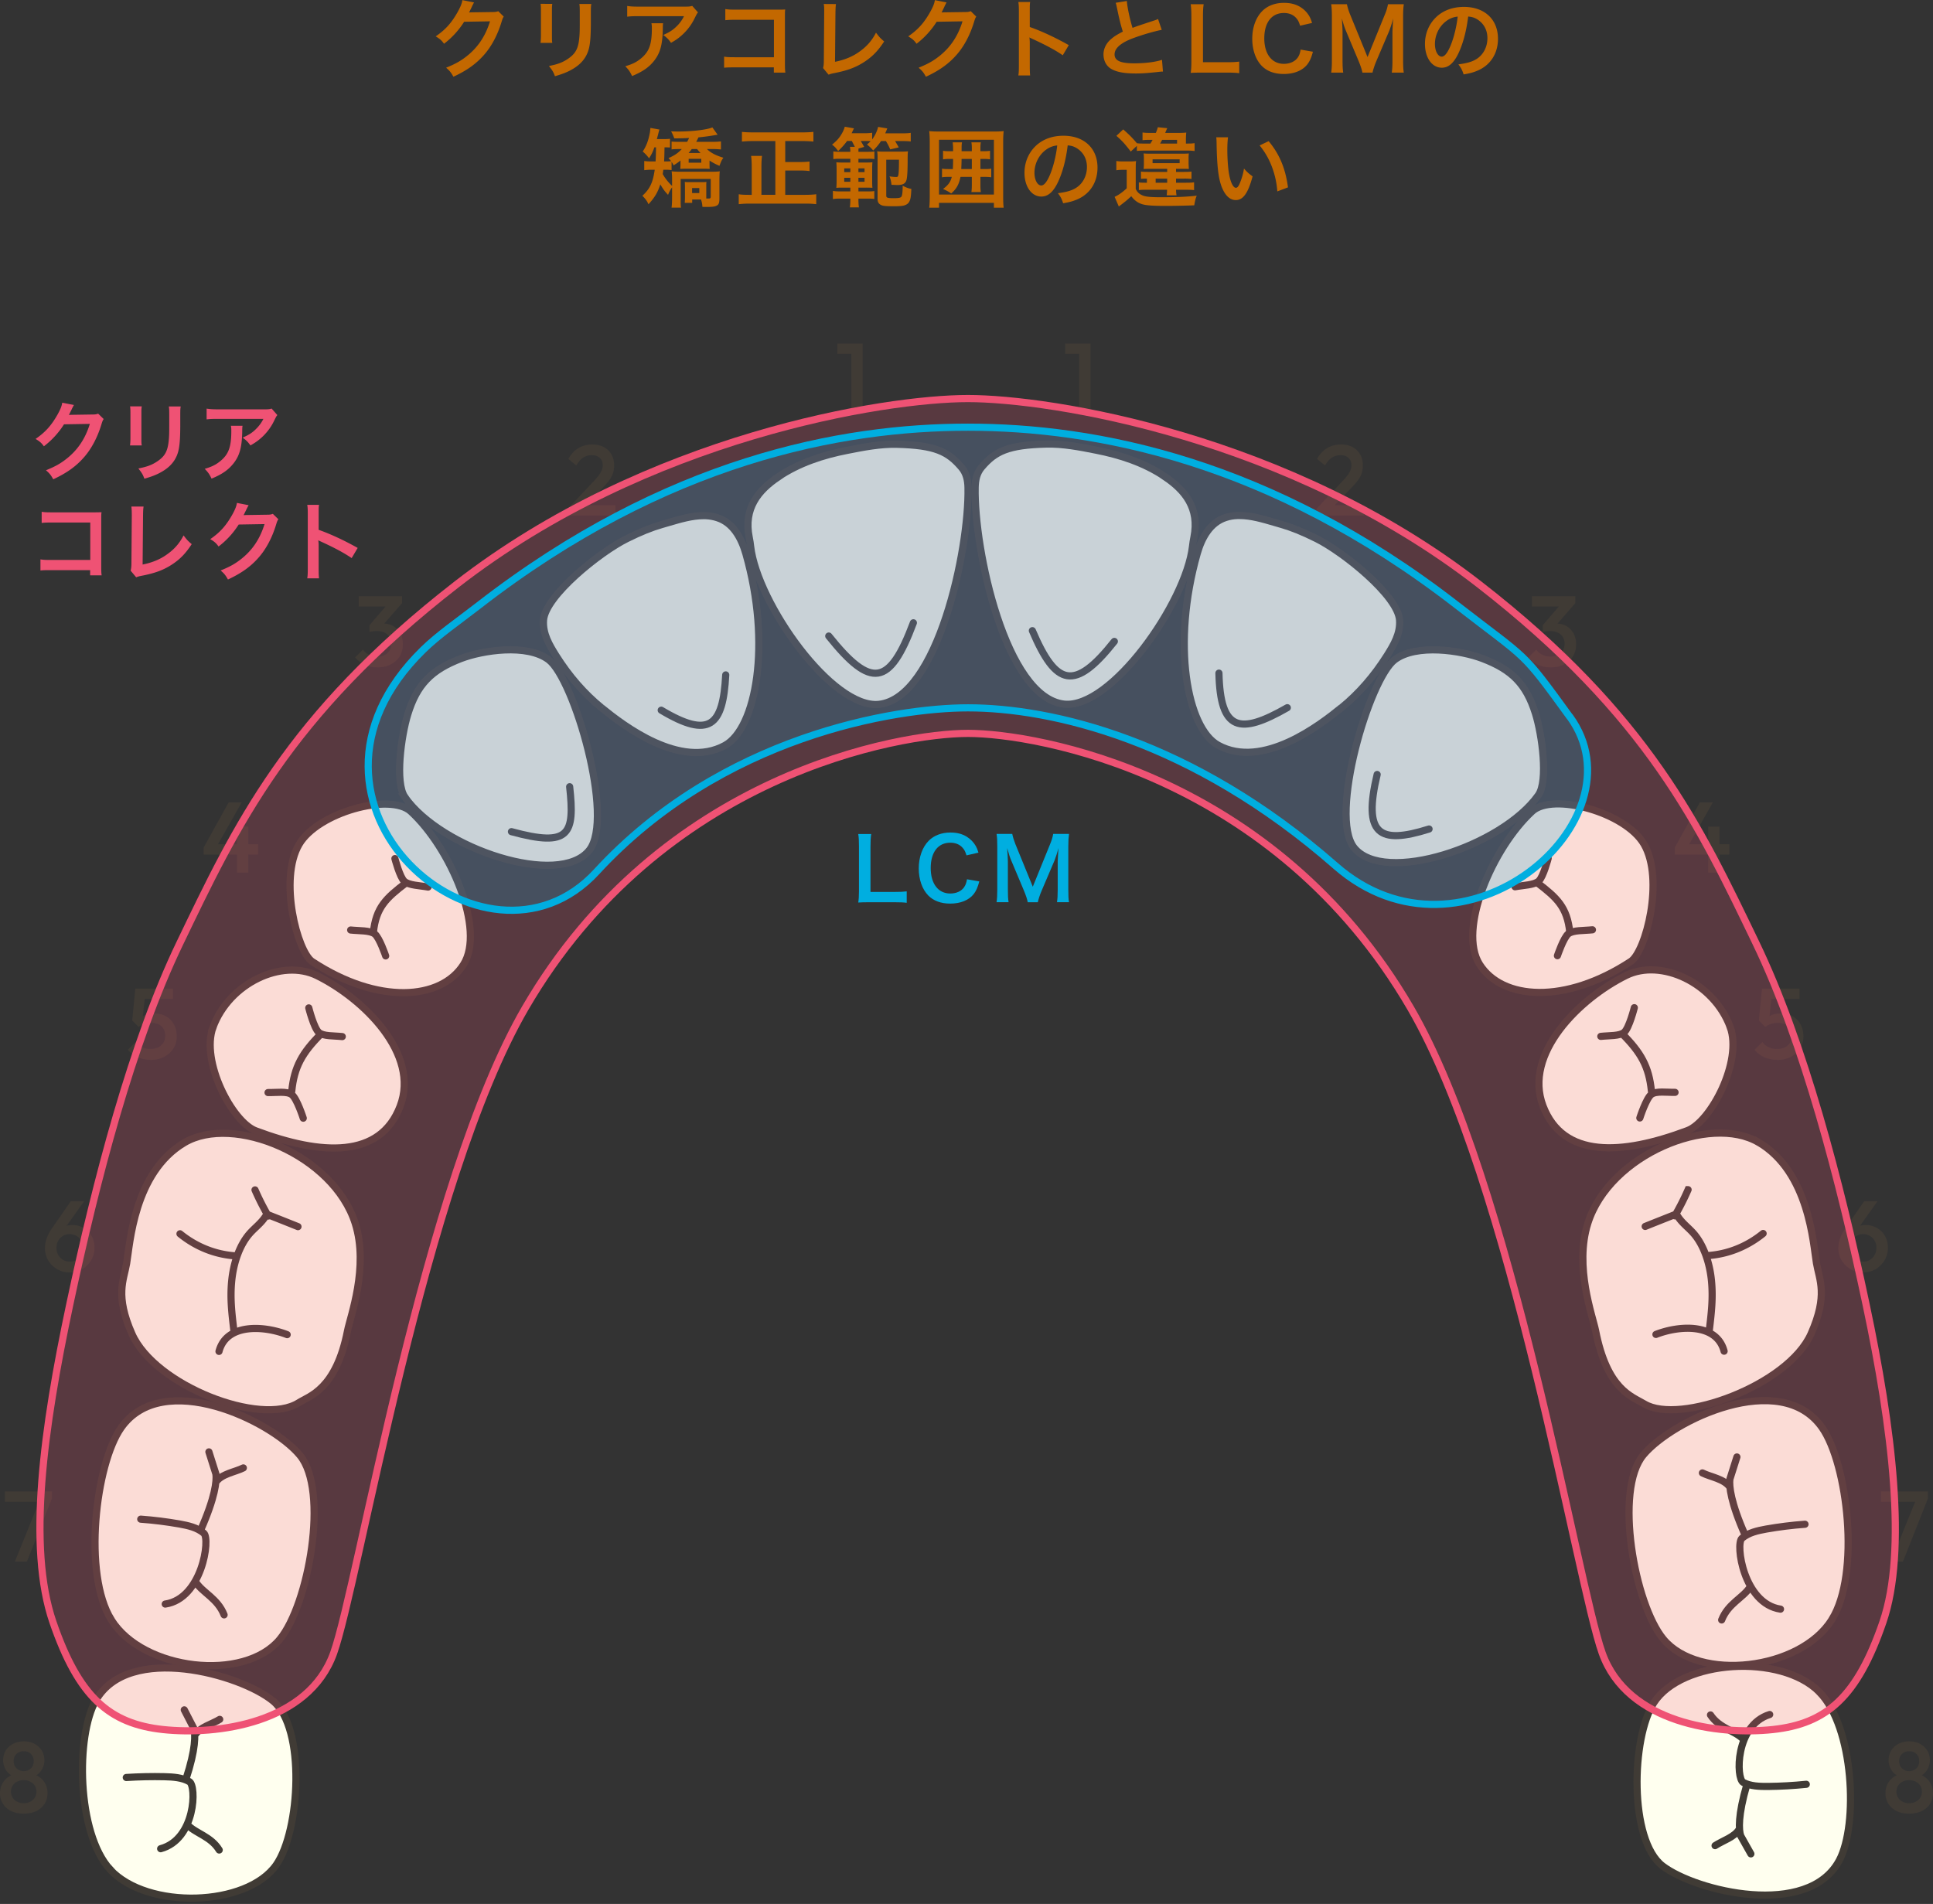 <svg width="270" height="266" viewBox="0 0 270 266" fill="none" xmlns="http://www.w3.org/2000/svg"><rect x="0" y="0" width="270" height="266" fill="#333333" stroke="none"/><path d="M169.884 19.18h1.644c-.06.444-.096 1.032-.096 1.824 0 1.044.096 2.484.228 3.216.204 1.248.588 2.016.972 2.016.18 0 .348-.18.492-.516a8.847 8.847 0 00.636-2.172c.42.48.612.66 1.2 1.092-.624 2.34-1.32 3.312-2.34 3.312-.804 0-1.452-.588-1.932-1.74-.492-1.2-.708-2.94-.756-6.264-.012-.42-.012-.504-.048-.768zm6.06 1.14l1.26-.6c1.512 1.812 2.352 3.816 2.7 6.456l-1.488.564a12.165 12.165 0 00-.768-3.468 10.474 10.474 0 00-1.704-2.952zm-16.176-.264h.924c.168-.288.192-.312.3-.516h-.48c-.396 0-.636.012-.924.048v-1.08c.336.048.6.06 1.092.06h.768c.144-.348.192-.48.276-.792l1.32.132c-.048.084-.144.3-.288.66h1.728c.564 0 .84-.012 1.212-.048-.036.372-.048.648-.048 1.14v.396h.276c.42 0 .636-.012.936-.06V21.1a7.18 7.18 0 00-1.092-.06h-5.832c-.588 0-.78.012-1.14.048v-.708l-.852.792c-.84-1.092-1.164-1.452-2.004-2.196l.948-.9c.888.78 1.332 1.236 1.908 1.932.264.036.42.048.972.048zm2.28 0h2.364v-.516h-2.088c-.108.204-.12.228-.276.516zm.984 3.528h-2.388c-.36 0-.672.012-.9.024a8.29 8.29 0 00.036-.876v-.444a7.64 7.64 0 00-.036-.852c.24.024.432.036.9.036h4.5c.492 0 .684-.012.912-.036-.012.108-.012.108-.024.288-.012.108-.012.312-.012.552v.468c0 .144.012.432.036.864-.408-.024-.504-.024-.888-.024h-.9v.432h1.092c.6 0 .804-.012 1.068-.048V25a8.47 8.47 0 00-1.044-.048h-1.116v.576h1.416c.516 0 .792-.012 1.104-.06v1.092c-.3-.036-.564-.048-1.116-.048h-1.404c.012.36.024.516.072.78h-1.38c.036-.288.048-.42.06-.78h-2.928c-.516 0-.756.012-1.02.048v-1.08c.204.036.408.048.828.048h.3v-.576c-.42 0-.552.012-.828.036v-1.02c.24.036.444.048.984.048h2.676v-.432zm-1.608 1.368v.576h1.608v-.576h-1.608zm-.432-2.688v.528h3.78v-.528h-3.78zm-5.064 1.524v-1.296c.312.048.516.06.948.06h.9c.42 0 .636-.012.912-.048-.048.348-.048.588-.048 1.296v2.592c.192.444.48.708.96.912.408.18 1.164.252 2.508.252 2.22 0 3.468-.048 5.052-.216-.144.324-.228.66-.348 1.344-1.02.048-2.88.084-4.008.084-1.74 0-2.736-.072-3.264-.24-.612-.192-1.068-.516-1.524-1.116-.648.6-.648.6-1.74 1.44l-.588-1.356c.492-.204 1.104-.636 1.692-1.188v-2.58h-.648c-.324 0-.492.012-.804.06zm-6.792-3.48c-.228 1.884-.648 3.54-1.248 4.896-.684 1.548-1.452 2.256-2.436 2.256-1.368 0-2.352-1.392-2.352-3.324 0-1.32.468-2.556 1.32-3.492 1.008-1.104 2.424-1.68 4.128-1.68 2.88 0 4.752 1.752 4.752 4.452 0 2.076-1.08 3.732-2.916 4.476-.576.24-1.044.36-1.884.504-.204-.636-.348-.9-.732-1.404 1.104-.144 1.824-.336 2.388-.66 1.044-.576 1.668-1.716 1.668-3 0-1.152-.516-2.088-1.476-2.664-.372-.216-.684-.312-1.212-.36zm-1.464.012a3.055 3.055 0 00-1.548.588c-1.008.72-1.632 1.956-1.632 3.24 0 .984.42 1.764.948 1.764.396 0 .804-.504 1.236-1.536.456-1.08.852-2.7.996-4.056zm-14.724 4.392h-.468c-.42 0-.648.012-.9.06V23.56c.252.048.48.06.9.06h.612c.024-.492.036-.756.036-1.416h-.492c-.432 0-.636.012-.912.06v-1.2c.24.048.456.06.912.06h.492v-.372c0-.312-.024-.564-.06-.864h1.308c-.048.228-.06.432-.06.792v.444h1.428v-.36c0-.384-.012-.612-.06-.876h1.32c-.048.252-.06.48-.06.876v.36h.396c.48 0 .684-.012.948-.06v1.2c-.264-.048-.492-.06-.948-.06h-.396v1.416h.564c.456 0 .708-.012.948-.06v1.212c-.264-.048-.492-.06-.948-.06h-.564v1.08c0 .432.012.744.06 1.044h-1.32c.048-.324.06-.624.06-1.044v-1.08h-1.584c-.216 1.056-.552 1.668-1.296 2.316-.36-.252-.624-.396-1.14-.624.732-.552 1.032-.96 1.224-1.692zm2.796-2.508h-1.428c-.012.672-.024.936-.048 1.416h1.476v-1.416zm4.452 6.816h-1.368v-.684h-7.668v.684h-1.368c.048-.372.072-.864.072-1.56v-7.704c0-.564-.024-.996-.072-1.44.444.048.828.06 1.416.06h7.572c.588 0 .972-.012 1.416-.06-.048.444-.072.828-.072 1.44v7.716c0 .72.024 1.2.072 1.548zm-9.036-9.492v7.656h7.668v-7.656h-7.668zm-12.18.168h-.66c-.36.492-.648.828-1.248 1.404-.384-.504-.444-.576-.852-.888.564-.468.864-.768 1.176-1.236.312-.48.504-.876.6-1.272l1.284.228c-.168.348-.168.348-.324.684h1.704c.516 0 .84-.024 1.164-.072v.936c.408-.552.72-1.212.828-1.752l1.284.216c-.18.432-.18.432-.288.684h2.256c.696 0 .972-.012 1.308-.072v1.212c-.36-.048-.72-.06-1.26-.06h-.924c.264.444.432.732.504.888l-1.188.276a8.301 8.301 0 00-.6-1.164h-.684c-.348.528-.588.804-1.092 1.32a4.44 4.44 0 00-.876-.828c.3-.264.384-.324.516-.468a6.25 6.25 0 00-.66-.036h-.72c.156.252.24.408.48.828l-.792.228c-.012.18-.012.216-.012.456h1.356c.42 0 .648-.012.876-.048v1.068a5.677 5.677 0 00-.876-.048h-1.356v.528h.888c.636 0 .84-.012 1.068-.036-.024.288-.036.48-.036 1.044v1.5c0 .588.012.804.036 1.02a16.816 16.816 0 00-.984-.024h-.972v.528h1.344c.408 0 .66-.012.876-.048v1.104c-.396-.048-.48-.048-.864-.048h-1.356v.096c0 .492.024.816.072 1.128h-1.272c.048-.312.072-.624.072-1.128v-.096h-1.548c-.324 0-.372 0-.888.06v-1.14c.252.048.54.072.876.072h1.56v-.528h-.888c-.552 0-.732 0-1.068.036.024-.3.036-.588.036-1.056V23.74c0-.552-.012-.72-.036-1.068.372.036.492.036 1.08.036h.876v-.528h-1.56c-.336 0-.528.012-.816.048v-1.08c.264.048.468.06.828.06h1.548c0-.264-.024-.516-.06-.696h.684a29.57 29.57 0 00-.42-.816zm-.204 3.828h-.852v.528h.852v-.528zm1.128 0v.528h.852v-.528h-.852zm-1.128 1.32h-.852v.552h.852v-.552zm1.128 0v.552h.852v-.552h-.852zm5.664-2.532h-1.776v4.956c0 .228.036.3.18.348.108.048.408.072.804.072.768 0 .996-.048 1.128-.204.12-.168.18-.636.18-1.536.516.264.804.372 1.212.444-.048 1.104-.108 1.476-.312 1.824-.12.204-.288.336-.564.444-.264.108-.72.156-1.5.156-1.284 0-1.608-.036-1.908-.204-.312-.18-.432-.408-.432-.828v-5.592c0-.528-.012-.816-.06-1.056.228.036.504.048.984.048h2.316c.468 0 .768-.012 1.008-.048-.036.264-.048.492-.048 1.272 0 1.332-.048 2.268-.144 2.664-.12.552-.504.78-1.284.78-.084 0-.36-.012-.828-.036a4.228 4.228 0 00-.276-1.176c.372.06.72.084.936.084.228 0 .276-.072.324-.456.036-.312.06-.816.06-1.956zM108.3 27.22v-7.512h-3.144c-.564 0-1.02.024-1.524.072v-1.356c.456.048.924.072 1.512.072h6.948c.564 0 1.032-.024 1.524-.072v1.356c-.48-.048-.996-.072-1.524-.072h-2.412v2.928h2.052c.576 0 .96-.024 1.344-.072v1.332a10.662 10.662 0 00-1.344-.072h-2.052v3.396h2.748c.6 0 1.104-.024 1.584-.084v1.392c-.468-.06-.936-.084-1.572-.084h-7.668c-.6 0-1.068.024-1.584.084v-1.392c.444.072.768.084 1.56.084H105v-3.876c0-.624-.024-1.116-.084-1.56h1.524c-.06.42-.084.924-.084 1.548v3.888h1.944zm-16.668-6.636h-.228c-.216.624-.372.948-.744 1.536a4.76 4.76 0 00-.888-.948c.504-.756.792-1.524.996-2.604.024-.12.048-.36.084-.696l1.26.228c-.06.156-.072.204-.18.648-.048.18-.084.312-.18.684h.924c.468 0 .672-.012.912-.048v1.224c-.24-.012-.372-.024-.768-.024-.024 1.308-.024 1.308-.06 1.968H93c.3 0 .552-.012.732-.036-.108-.168-.168-.228-.36-.42.912-.42 1.32-.708 1.86-1.272h-.372c-.528 0-.756.012-1.056.048V19.78c.348.024.54.036 1.032.036h1.14c.12-.216.18-.324.276-.54-.576.036-.996.048-2.064.06-.216-.552-.24-.612-.444-.984.432.012.756.024.924.024 1.992 0 4.104-.252 4.836-.576l.732 1.02c-.12.024-.132.024-.3.048-.648.12-1.608.252-2.376.324-.12.252-.168.336-.312.624h2.136c.576 0 1.02-.024 1.32-.06v1.128a9.9 9.9 0 00-1.284-.06h-.672c.492.504 1.224.888 2.292 1.212-.264.384-.324.528-.54 1.128a7.533 7.533 0 01-1.392-.732v.42c0 .372 0 .528.024.744-.228-.012-.444-.024-.828-.024h-2.46c-.372 0-.6.012-.828.024.024-.24.036-.396.036-.744v-.432c-.36.288-.504.396-.972.684a2.23 2.23 0 00-.276-.492v1.152a5.103 5.103 0 00-.828-.048h-.324c-.024.204-.036.288-.084.6a6.988 6.988 0 001.308 1.656v-1.02c0-.396-.024-.72-.06-1.02.276.036.648.06 1.188.06h4.32c.564 0 .924-.012 1.212-.06-.036.336-.048.792-.048 1.224v2.52c0 .708-.096.936-.444 1.08-.24.12-.612.156-1.392.156-.12 0-.3 0-.54-.012-.024-.42-.072-.624-.192-1.032h-1.236v.468H95.64c.024-.168.036-.516.036-.792v-1.368c0-.36-.012-.552-.024-.768.156.036.276.036.684.036h1.68c.384 0 .504 0 .66-.036-.024.204-.024.276-.024.732v1.596h.312c.264 0 .312-.048.312-.324V25h-4.2v2.676c0 .792 0 1.008.048 1.332h-1.32c.048-.36.072-.792.072-1.512v-1.32c-.216.288-.348.528-.564 1.044-.468-.492-.708-.828-1.08-1.464-.348 1.104-.792 1.848-1.656 2.784-.18-.432-.42-.768-.852-1.188 1.044-.948 1.464-1.812 1.728-3.636h-.528c-.348 0-.636.024-.936.06v-1.284c.3.048.588.06 1.02.06h.564c.036-.552.048-1.02.06-1.968zm5.736.24h-.744c-.18.252-.264.348-.444.552h1.668a7.55 7.55 0 01-.48-.552zm-.696 5.448v.696h1.008v-.696h-1.008zm-.48-4.08v.54h1.764v-.54h-1.764zM205.073 2.308c-.228 1.884-.648 3.54-1.248 4.896-.684 1.548-1.452 2.256-2.436 2.256-1.368 0-2.352-1.392-2.352-3.324 0-1.32.468-2.556 1.32-3.492 1.008-1.104 2.424-1.68 4.128-1.68 2.88 0 4.752 1.752 4.752 4.452 0 2.076-1.08 3.732-2.916 4.476-.576.24-1.044.36-1.884.504-.204-.636-.348-.9-.732-1.404 1.104-.144 1.824-.336 2.388-.66 1.044-.576 1.668-1.716 1.668-3 0-1.152-.516-2.088-1.476-2.664-.372-.216-.684-.312-1.212-.36zm-1.464.012a3.055 3.055 0 00-1.548.588c-1.008.72-1.632 1.956-1.632 3.24 0 .984.42 1.764.948 1.764.396 0 .804-.504 1.236-1.536.456-1.08.852-2.7.996-4.056zm-11.896 7.824h-1.416c-.06-.384-.252-.948-.528-1.62l-1.728-4.116c-.228-.54-.336-.864-.612-1.836.048.636.096 1.62.096 1.884v3.936c0 .828.024 1.284.096 1.752h-1.68c.072-.48.096-.948.096-1.752V2.368c0-.78-.024-1.284-.096-1.776h2.196c.084.42.24.924.444 1.428l2.436 5.952 2.424-5.952a6.65 6.65 0 00.432-1.428h2.208c-.072.576-.096.972-.096 1.776v6.024c0 .876.024 1.308.096 1.752h-1.68c.072-.492.096-.924.096-1.752V4.408c.048-1.044.084-1.656.096-1.836-.156.648-.384 1.32-.552 1.752l-1.8 4.224c-.24.564-.456 1.236-.528 1.596zM181.67 6.928l1.716.3c-.228.864-.444 1.332-.804 1.8-.684.84-1.836 1.308-3.276 1.308-1.308 0-2.352-.396-3.084-1.152-.84-.876-1.308-2.232-1.308-3.768 0-1.584.504-2.976 1.404-3.876.72-.732 1.8-1.14 3-1.14.936 0 1.644.18 2.304.576.54.336.972.78 1.272 1.308.144.252.228.468.372.924l-1.668.384c-.168-.528-.276-.756-.516-1.032-.408-.492-1.008-.744-1.752-.744-1.704 0-2.736 1.332-2.736 3.54 0 2.196 1.056 3.564 2.736 3.564.84 0 1.56-.324 1.944-.888.204-.3.3-.552.396-1.104zm-8.575 1.68v1.62c-.432-.06-.852-.084-1.704-.084h-3.552c-.672 0-1.092.012-1.524.036.072-.444.096-.888.096-1.584V2.368c0-.828-.024-1.26-.096-1.776h1.812c-.072.492-.096.888-.096 1.764v6.336h3.36c.816 0 1.2-.024 1.704-.084zM155.839.388l1.56-.252c.048.804.408 2.532.792 3.756.78-.288.78-.288 3.108-1.056.216-.072.276-.096.456-.18l.516 1.512c-1.044.204-2.616.66-3.96 1.152-1.752.648-2.628 1.416-2.628 2.28 0 .876.816 1.248 2.748 1.248 1.5 0 2.976-.18 3.876-.492l.132 1.644c-.264 0-.324.012-.972.084-1.296.132-1.968.18-2.808.18-1.668 0-2.712-.204-3.48-.66-.66-.396-1.044-1.14-1.044-2.004 0-.804.384-1.572 1.068-2.148.468-.396.852-.636 1.632-1.032-.3-.972-.504-1.776-.804-3.252-.12-.576-.132-.6-.192-.78zM143.887 10.54h-1.644c.06-.384.072-.708.072-1.344V1.504c0-.588-.024-.9-.072-1.224h1.644c-.048.36-.048.516-.048 1.26v2.232c1.644.576 3.528 1.452 5.448 2.532l-.84 1.416c-.996-.684-2.244-1.368-4.248-2.292-.276-.132-.312-.144-.408-.204.036.336.048.48.048.816v3.168c0 .624.012.936.048 1.332zm-8.292-8.976l.768.756c-.12.18-.168.288-.3.72-.552 1.824-1.404 3.444-2.46 4.632-1.104 1.26-2.424 2.196-4.272 3.048-.336-.6-.492-.804-1.02-1.26 1.2-.492 1.872-.852 2.628-1.416 1.716-1.272 2.844-2.916 3.504-5.064l-3.612.06a11.745 11.745 0 01-2.808 3.072c-.36-.492-.54-.648-1.164-1.032 1.368-.936 2.232-1.896 3.108-3.48.372-.684.564-1.152.612-1.584l1.644.324c-.072.108-.072.108-.204.372-.036.06-.036.06-.156.336l-.156.312c-.072.168-.072.168-.192.384.156-.012.348-.024.576-.024l2.628-.036c.468 0 .6-.024.876-.12zM115.063.556l1.704.012c-.048.324-.06.624-.072 1.212l-.06 6.852c1.248-.24 2.376-.696 3.276-1.32 1.104-.756 1.848-1.584 2.448-2.748.468.624.624.792 1.14 1.224-.828 1.272-1.596 2.076-2.676 2.796-1.2.804-2.424 1.272-4.368 1.644-.324.06-.468.108-.72.204l-.768-.924c.084-.324.108-.54.108-1.236l.048-6.48c0-.84 0-.84-.06-1.236zm-6.972 8.856h-5.472c-.828 0-1.116.012-1.476.048V7.912c.444.072.66.084 1.5.084h5.46V2.764h-5.256c-.852 0-1.104.012-1.536.06v-1.56c.444.072.672.084 1.548.084h5.772c.624 0 .624 0 1.044-.024-.036.324-.036.444-.036.996v6.588c0 .6.012.936.06 1.236h-1.608v-.732zM96.69.82l.805.912c-.168.204-.168.216-.48.84a7.615 7.615 0 01-1.848 2.412c-.48.42-.876.684-1.44.996-.36-.504-.54-.684-1.08-1.092.804-.36 1.26-.636 1.752-1.104a4.976 4.976 0 001.14-1.524h-6.3c-.84 0-1.14.012-1.632.072v-1.5c.456.072.828.096 1.656.096h6.264c.72 0 .828-.012 1.164-.108zm-5.7 2.424h1.633c-.036.228-.036.24-.048.972-.048 2.052-.372 3.204-1.188 4.248-.72.924-1.596 1.536-3.096 2.16-.312-.648-.468-.864-.948-1.368.972-.288 1.512-.552 2.1-1.02 1.224-.972 1.608-2.004 1.608-4.272 0-.36-.012-.468-.06-.72zM75.511.532l1.632.012c-.048.336-.048.444-.048 1.08v3.312c0 .6 0 .756.048 1.056h-1.644c.036-.276.06-.648.06-1.08v-3.3c0-.612-.012-.768-.048-1.08zm5.412.024h1.668c-.048.3-.06.432-.06 1.116v1.62c-.012 1.872-.096 2.88-.312 3.636-.348 1.2-1.116 2.1-2.364 2.796-.636.36-1.236.6-2.34.924-.216-.588-.336-.792-.84-1.428 1.176-.228 1.872-.48 2.592-.96 1.128-.744 1.524-1.476 1.656-3.06.048-.516.06-1.044.06-2.004v-1.5c0-.612-.012-.864-.06-1.14zM69.595 1.564l.768.756c-.12.18-.168.288-.3.72-.552 1.824-1.404 3.444-2.46 4.632-1.104 1.26-2.424 2.196-4.272 3.048-.336-.6-.492-.804-1.02-1.26 1.2-.492 1.872-.852 2.628-1.416 1.716-1.272 2.844-2.916 3.504-5.064l-3.612.06a11.745 11.745 0 01-2.808 3.072c-.36-.492-.54-.648-1.164-1.032 1.368-.936 2.232-1.896 3.108-3.48.372-.684.564-1.152.612-1.584l1.644.324c-.072.108-.072.108-.204.372-.036.06-.036.06-.156.336l-.156.312c-.072.168-.072.168-.192.384.156-.012.348-.024.576-.024l2.628-.036c.468 0 .6-.024.876-.12z" fill="#C36800"/><path d="M14.47 58.56c-.12.18-.17.29-.3.72-.55 1.82-1.4 3.44-2.46 4.63-1.1 1.26-2.42 2.19-4.27 3.05-.34-.6-.49-.8-1.02-1.26 1.2-.49 1.87-.85 2.63-1.42 1.71-1.27 2.84-2.91 3.5-5.06l-3.61.06a11.68 11.68 0 01-2.81 3.07c-.36-.49-.54-.65-1.16-1.03 1.37-.94 2.23-1.9 3.11-3.48.37-.68.56-1.15.61-1.58l1.64.32a4.598 4.598 0 00-.2.37c-.027.04-.08.15-.16.33l-.16.31c-.046.113-.11.24-.19.38.16-.01.35-.02.58-.02l2.63-.04c.47 0 .6-.02.88-.12l.77.75-.01.02zm5.33-1.77c-.05.33-.05.44-.05 1.08v3.31c0 .6 0 .75.05 1.05h-1.64c.04-.28.06-.65.06-1.08v-3.3c0-.61-.01-.77-.05-1.08h1.63v.02zm5.44.01c-.05.3-.06.43-.06 1.12v1.62c-.01 1.87-.1 2.88-.31 3.63-.35 1.2-1.12 2.1-2.36 2.79-.64.36-1.24.6-2.34.92-.22-.59-.34-.79-.84-1.43 1.17-.23 1.87-.48 2.59-.96 1.13-.74 1.52-1.47 1.66-3.06.05-.52.06-1.04.06-2v-1.5c0-.61-.01-.86-.06-1.14h1.67l-.01.01zm8.64 2.69c-.04.23-.04.24-.05.97-.05 2.05-.37 3.2-1.19 4.25-.72.92-1.59 1.54-3.09 2.16-.31-.65-.47-.86-.95-1.37.97-.29 1.51-.55 2.1-1.02 1.22-.97 1.61-2 1.61-4.27 0-.36-.01-.47-.06-.72h1.63zm4.87-1.51c-.17.2-.17.22-.48.84-.42.89-1.12 1.79-1.85 2.41-.48.42-.88.68-1.44 1-.36-.5-.54-.68-1.08-1.09.8-.36 1.26-.63 1.75-1.1.49-.46.86-.95 1.14-1.52h-6.3c-.84 0-1.14.01-1.63.07v-1.5c.46.07.83.1 1.66.1h6.26c.72 0 .83-.01 1.16-.11l.8.91.01-.01zM7.13 79.65c-.83 0-1.12.01-1.48.05v-1.55c.44.07.66.08 1.5.08h5.46V73H7.36c-.85 0-1.1.01-1.54.06V71.5c.44.07.67.08 1.55.08h5.77c.413 0 .76-.007 1.04-.02-.04.32-.04.44-.04 1v6.58c0 .6.01.94.06 1.24h-1.61v-.73H7.12h.01zm12.92-8.84c-.05.32-.06.62-.07 1.21l-.06 6.85c1.25-.24 2.38-.7 3.27-1.32 1.1-.75 1.85-1.58 2.45-2.75.47.62.62.79 1.14 1.22-.83 1.27-1.59 2.07-2.67 2.79-1.2.8-2.42 1.27-4.37 1.64-.32.06-.47.11-.72.2l-.77-.92c.08-.32.11-.54.11-1.24l.05-6.48c0-.56-.02-.973-.06-1.24h1.7v.04zm18.82 1.75c-.12.18-.17.29-.3.72-.55 1.82-1.4 3.44-2.46 4.63-1.1 1.26-2.42 2.19-4.27 3.05-.34-.6-.49-.8-1.02-1.26 1.2-.49 1.87-.85 2.63-1.42 1.71-1.27 2.84-2.91 3.5-5.06l-3.61.06a11.68 11.68 0 01-2.81 3.07c-.36-.49-.54-.65-1.16-1.03 1.37-.94 2.23-1.9 3.11-3.48.37-.68.56-1.15.61-1.58l1.64.32a4.631 4.631 0 00-.2.37c-.026.04-.08.15-.16.33l-.16.31c-.047.113-.11.24-.19.38.16-.01.35-.02.58-.02l2.63-.04c.47 0 .6-.02.88-.12l.77.75-.01.02zm4.05 8.22c.06-.38.07-.71.07-1.34v-7.69c0-.59-.02-.9-.07-1.22h1.64c-.05.36-.05.52-.05 1.26v2.23c1.64.58 3.53 1.45 5.45 2.53l-.84 1.42c-1-.68-2.24-1.37-4.25-2.29-.28-.13-.31-.14-.41-.2.04.34.05.48.05.82v3.17c0 .62.01.94.05 1.33h-1.64v-.02z" fill="#EF5274"/><path d="M126.65 126.13c-.43-.06-.85-.08-1.7-.08h-3.55c-.67 0-1.09.01-1.52.04.07-.44.1-.89.1-1.58v-6.22c0-.83-.02-1.26-.1-1.77h1.81c-.07.49-.1.89-.1 1.76v6.33h3.36c.82 0 1.2-.02 1.7-.08v1.62-.02zm10.141-3c-.23.86-.44 1.33-.8 1.8-.68.84-1.83 1.31-3.27 1.31-1.31 0-2.35-.4-3.08-1.15-.84-.88-1.31-2.23-1.31-3.77s.5-2.97 1.4-3.87c.72-.73 1.8-1.14 3-1.14.94 0 1.64.18 2.3.58.54.34.97.78 1.27 1.31.14.25.23.47.37.92l-1.67.38c-.17-.53-.28-.76-.52-1.03-.41-.49-1.01-.74-1.75-.74-1.7 0-2.73 1.33-2.73 3.54s1.06 3.56 2.73 3.56c.84 0 1.56-.32 1.94-.89.2-.3.3-.55.4-1.1l1.71.3.01-.01zm6.759 2.91c-.06-.38-.25-.95-.53-1.62l-1.73-4.11c-.23-.54-.34-.86-.61-1.83.05.64.1 1.62.1 1.88v3.93c0 .83.02 1.28.1 1.75h-1.68c.07-.48.1-.95.1-1.75v-6.02c0-.78-.02-1.28-.1-1.77h2.19c.08.42.24.92.44 1.43l2.43 5.95 2.42-5.95c.24-.59.35-.97.43-1.43h2.21c-.07.58-.1.97-.1 1.77v6.02c0 .88.02 1.31.1 1.75h-1.68c.07-.49.1-.92.1-1.75v-3.98c.05-1.04.08-1.66.1-1.83-.16.65-.38 1.32-.55 1.75l-1.8 4.22c-.24.56-.46 1.24-.53 1.6h-1.42l.01-.01z" fill="#00AEE0"/><path d="M233.94 118.4l3.49-6.3h1.82l-3.57 6.3h-1.74zm0 .98v-.98l.69-.46h6.92v1.44h-7.61zm4.65 2.52v-6.41h1.58v6.41h-1.58zm-210.14-3.5l3.49-6.3h1.82l-3.57 6.3h-1.74zm0 .98v-.98l.69-.46h6.92v1.44h-7.61zm4.65 2.52v-6.41h1.58v6.41H33.1zm-12.07 26.16c-.68 0-1.29-.12-1.82-.36s-.98-.59-1.34-1.04l1.09-1.09c.2.3.47.54.83.71.36.18.76.27 1.21.27.41 0 .77-.07 1.08-.22.31-.15.55-.36.73-.64.18-.28.27-.61.27-.99s-.09-.73-.26-1-.4-.47-.69-.6c-.29-.14-.59-.2-.92-.2-.37 0-.71.04-1 .13-.29.09-.58.23-.86.45l.04-1.01c.15-.2.32-.36.52-.48.2-.13.42-.22.69-.29.27-.07.57-.1.92-.1.69 0 1.27.14 1.74.43s.83.67 1.07 1.16c.24.48.36 1.01.36 1.6 0 .63-.16 1.2-.47 1.69-.31.5-.74.88-1.3 1.17-.55.29-1.19.43-1.9.43l.01-.02zm-1.68-4.61l-.88-.88.43-4.45h1.47l-.5 4.63-.52.7zm-.17-3.89l-.28-1.44h5.25v1.44h-4.97zm229.06 8.5c-.68 0-1.29-.12-1.82-.36s-.98-.59-1.34-1.04l1.09-1.09c.2.3.47.54.83.71.36.18.76.27 1.21.27.41 0 .77-.07 1.08-.22.31-.15.55-.36.73-.64.18-.28.27-.61.27-.99s-.09-.73-.26-1-.4-.47-.69-.6c-.29-.14-.59-.2-.92-.2-.37 0-.71.04-1 .13-.29.09-.58.23-.86.45l.04-1.01c.15-.2.32-.36.52-.48.2-.13.42-.22.69-.29.26-.07.57-.1.92-.1.69 0 1.27.14 1.74.43s.83.67 1.07 1.16c.24.48.36 1.01.36 1.6 0 .63-.16 1.2-.47 1.69-.31.5-.74.88-1.29 1.17-.55.29-1.19.43-1.9.43v-.02zm-1.68-4.61l-.88-.88.43-4.45h1.47l-.5 4.63-.52.7zm-.17-3.89l-.28-1.44h5.25v1.44h-4.97zm13.85 38.21c-.65 0-1.24-.15-1.76-.46-.52-.3-.94-.71-1.24-1.22-.3-.51-.46-1.08-.46-1.71 0-.9.31-1.8.94-2.72l2.67-3.84h1.86l-2.86 4.02-.59.35c.09-.21.21-.4.36-.55.15-.15.34-.27.57-.36.23-.09.53-.13.89-.13.57 0 1.08.13 1.55.4.46.27.83.63 1.11 1.11.28.47.42 1.02.42 1.66 0 .64-.15 1.21-.46 1.74-.31.52-.73.94-1.25 1.25-.53.31-1.11.46-1.76.46h.01zm0-1.51c.35 0 .67-.08.95-.25.28-.17.5-.4.66-.69.16-.29.25-.62.25-.99s-.08-.69-.25-.98c-.16-.29-.38-.52-.66-.68-.28-.16-.6-.25-.95-.25a1.799 1.799 0 00-1.61.93c-.16.29-.24.61-.24.97s.08.69.24.99c.16.29.38.53.66.69.28.17.6.25.95.25v.01zm-250.5 1.51c-.65 0-1.24-.15-1.76-.46-.52-.3-.94-.71-1.24-1.22-.3-.51-.46-1.08-.46-1.71 0-.9.31-1.8.94-2.72l2.67-3.84h1.86l-2.86 4.02-.59.35c.09-.21.21-.4.36-.55.15-.15.34-.27.57-.36.23-.09.53-.13.89-.13.57 0 1.08.13 1.55.4.46.27.83.63 1.11 1.11.28.47.42 1.02.42 1.66 0 .64-.15 1.21-.46 1.74-.31.52-.73.94-1.25 1.25-.53.31-1.11.46-1.76.46h.01zm0-1.51c.35 0 .67-.08.95-.25.28-.17.5-.4.66-.69.16-.29.25-.62.25-.99s-.08-.69-.25-.98c-.16-.29-.38-.52-.66-.68-.28-.16-.6-.25-.95-.25a1.799 1.799 0 00-1.61.93c-.16.29-.24.61-.24.97s.08.69.24.99c.16.29.38.53.66.69.28.17.6.25.95.25v.01zM.68 209.81v-1.44h6.57v.98l-.69.46H.68zm1.4 8.36l3.57-8.82h1.6l-3.49 8.82H2.08zm260.64-8.36v-1.44h6.57v.98l-.69.46h-5.88zm1.4 8.36l3.57-8.82h1.6l-3.49 8.82h-1.68zm2.55 35.21c-.67 0-1.26-.12-1.75-.36a2.72 2.72 0 01-1.15-1.02c-.28-.43-.41-.93-.41-1.48 0-.44.09-.84.26-1.21s.42-.68.76-.95c.33-.26.73-.45 1.18-.56l-.04.45c-.37-.1-.69-.27-.94-.5-.26-.23-.45-.51-.58-.83-.13-.32-.2-.65-.2-.99 0-.52.12-.98.37-1.38.25-.4.59-.71 1.03-.93.44-.22.93-.34 1.48-.34.55 0 1.06.11 1.49.34.43.22.77.54 1.02.93.25.4.37.86.37 1.38a2.537 2.537 0 01-.77 1.82c-.25.24-.57.4-.95.5l-.04-.45c.47.11.86.3 1.19.56.33.26.58.58.75.95.17.37.26.77.26 1.21 0 .55-.14 1.04-.41 1.48-.27.44-.66.77-1.16 1.02-.5.24-1.08.36-1.76.36zm0-1.46c.35 0 .65-.07.92-.21.27-.14.48-.33.63-.57.15-.24.23-.52.23-.83 0-.31-.08-.6-.23-.83-.15-.24-.36-.43-.63-.57a1.95 1.95 0 00-.92-.21c-.35 0-.65.07-.92.21-.27.14-.48.33-.63.57-.15.24-.23.52-.23.83 0 .31.08.58.23.83.15.24.36.43.63.57.27.14.57.21.92.21zm0-4.48c.41 0 .75-.13 1.01-.39s.39-.6.39-1.01c0-.41-.13-.74-.39-1s-.6-.38-1.01-.38c-.41 0-.73.13-1 .38s-.4.59-.4 1c0 .41.13.75.4 1.01s.6.39 1 .39zM3.31 253.38c-.67 0-1.26-.12-1.75-.36A2.72 2.72 0 01.41 252c-.28-.43-.41-.93-.41-1.48 0-.44.09-.84.26-1.21s.42-.68.76-.95c.33-.26.73-.45 1.18-.56l-.04.45c-.37-.1-.69-.27-.94-.5-.26-.23-.45-.51-.58-.83-.13-.32-.2-.65-.2-.99 0-.52.12-.98.37-1.38.25-.4.59-.71 1.03-.93.44-.22.93-.34 1.48-.34.55 0 1.06.11 1.49.34.43.22.77.54 1.02.93.25.4.37.86.37 1.38a2.537 2.537 0 01-.77 1.82c-.25.24-.57.4-.95.5l-.04-.45c.47.11.86.3 1.19.56.33.26.58.58.75.95.17.37.26.77.26 1.21 0 .55-.14 1.04-.41 1.48-.27.44-.66.77-1.16 1.02-.5.24-1.08.36-1.76.36zm0-1.46c.35 0 .65-.07.92-.21.27-.14.48-.33.63-.57.15-.24.23-.52.23-.83 0-.31-.08-.6-.23-.83-.15-.24-.36-.43-.63-.57a1.95 1.95 0 00-.92-.21c-.35 0-.65.07-.92.21-.27.14-.48.33-.63.57-.15.24-.23.52-.23.83 0 .31.08.58.23.83.15.24.36.43.63.57.27.14.57.21.92.21zm0-4.48c.41 0 .75-.13 1.01-.39s.39-.6.39-1.01c0-.41-.13-.74-.39-1s-.6-.38-1.01-.38c-.41 0-.73.13-1 .38s-.4.59-.4 1c0 .41.13.75.4 1.01s.6.39 1 .39zM216.6 93.24c-.65 0-1.24-.12-1.77-.36s-.97-.59-1.34-1.04l1.09-1.09c.2.3.47.54.83.71.35.18.74.27 1.16.27.42 0 .75-.07 1.04-.22.29-.15.52-.36.68-.63.16-.27.25-.58.25-.94 0-.37-.08-.69-.25-.95-.16-.26-.4-.46-.7-.61-.3-.14-.67-.22-1.1-.22-.17 0-.34.01-.52.04s-.34.06-.48.11l.71-.92c.2-.08.4-.14.62-.19.22-.05.43-.08.64-.08.5 0 .96.12 1.36.36.41.24.73.58.97 1.01.24.43.36.95.36 1.53 0 .63-.15 1.2-.45 1.68-.3.49-.71.86-1.25 1.13-.53.27-1.15.41-1.86.41h.01zm-2.62-8.5V83.3h6.06v.95l-1.39.49h-4.68.01zm1.51 3.56v-.95l2.62-3.05 1.93-.04-2.73 3.14-1.82.91v-.01zM52.72 93.24c-.65 0-1.24-.12-1.77-.36s-.97-.59-1.34-1.04l1.09-1.09c.2.3.47.54.83.71.35.18.74.27 1.16.27.42 0 .75-.07 1.04-.22.29-.15.52-.36.68-.63.16-.27.25-.58.25-.94 0-.37-.08-.69-.25-.95-.16-.26-.4-.46-.7-.61-.3-.14-.67-.22-1.1-.22-.17 0-.34.01-.52.04s-.34.06-.48.11l.71-.92c.2-.08.4-.14.62-.19.22-.05.43-.08.64-.08.5 0 .96.12 1.36.36.41.24.73.58.97 1.01.24.43.36.95.36 1.53 0 .63-.15 1.2-.45 1.68-.3.49-.71.86-1.25 1.13-.53.27-1.15.41-1.86.41h.01zm-2.62-8.5V83.3h6.06v.95l-1.39.49h-4.68.01zm1.51 3.56v-.95l2.62-3.05 1.93-.04-2.73 3.14-1.82.91v-.01zm132.28-17.22l3.61-3.84c.3-.32.54-.6.73-.85.19-.25.32-.49.41-.71.08-.22.13-.45.13-.69 0-.44-.14-.78-.43-1.03-.28-.25-.65-.37-1.08-.37-.47 0-.88.12-1.23.35-.35.23-.67.6-.95 1.09l-1.12-.92c.38-.66.85-1.16 1.41-1.5.56-.34 1.21-.51 1.95-.51.61 0 1.14.12 1.6.36.46.24.81.58 1.06 1.02.25.43.38.94.38 1.5 0 .41-.05.78-.15 1.1-.1.32-.26.64-.5.97-.23.32-.56.7-.97 1.13l-2.77 2.87-2.07.04-.01-.01zm0 .95v-.95l1.39-.49h5.26v1.44h-6.65zm-104.58-.95l3.61-3.84c.3-.32.54-.6.73-.85.19-.25.32-.49.41-.71.08-.22.13-.45.13-.69 0-.44-.14-.78-.43-1.03-.28-.25-.65-.37-1.08-.37-.47 0-.88.12-1.23.35-.35.23-.67.6-.95 1.09l-1.12-.92c.38-.66.85-1.16 1.41-1.5.56-.34 1.21-.51 1.95-.51.61 0 1.14.12 1.6.36.46.24.81.58 1.06 1.02.25.43.38.94.38 1.5 0 .41-.05.78-.15 1.1-.1.32-.26.64-.5.97-.23.32-.56.7-.97 1.13l-2.77 2.87-2.07.04-.01-.01zm0 .95v-.95l1.39-.49h5.26v1.44h-6.65zm69.47-22.59V48h3.4v1.44h-3.4zm1.96 8.36V48h1.58v9.8h-1.58zm-33.78-8.36V48h3.4v1.44h-3.4zm1.96 8.36V48h1.58v9.8h-1.58z" fill="#403B35"/><path d="M15.38 261.19c5.19 5.63 19.11 5.23 23.21-.66 3.32-4.78 4.15-19.1-.45-22.89-4.53-3.73-20.11-8.13-24.74-.11-2.84 4.92-2.69 18.6 1.99 23.66h-.01z" fill="#FFFFEF" stroke="#403B35" stroke-miterlimit="10"/><path d="M22.44 258.28c4.91-1.33 5.03-8.79 4.01-9.37-1.01-.58-2.26-.66-3.48-.69-1.76-.04-3.54 0-5.33.11m8.58 6.64c1.14 1.19 3.24 1.59 4.4 3.49m-4.65-9.89c1.39-4.22 1.34-6.27 1.1-7.11l-1.33-2.58m1.48 3.54c.66-1.11 2.41-1.55 3.47-2.21" stroke="#403B35" stroke-miterlimit="10" stroke-linecap="round"/><path d="M254.13 236.38c-5.37-5.42-19.24-4.52-23.12 1.5-3.15 4.89-3.5 19.2 1.22 22.81 4.64 3.55 20.33 7.38 24.68-.78 2.67-5.01 2.05-18.64-2.78-23.52v-.01z" fill="#FFFFEF" stroke="#403B35" stroke-miterlimit="10"/><path d="M247.19 239.53c-4.85 1.5-4.72 8.95-3.69 9.49 1.03.54 2.28.57 3.49.56 1.76-.02 3.53-.12 5.31-.3m-8.87-6.37c-1.18-1.15-3.28-1.46-4.51-3.32m5.07 9.76c-1.24 4.26-1.13 6.3-.85 7.13l1.42 2.52m-1.61-3.48c-.62 1.13-2.35 1.64-3.39 2.33" stroke="#403B35" stroke-miterlimit="10" stroke-linecap="round"/><path d="M41.78 117.96c2.62-4.48 12.74-7.23 15.61-4.59 5.54 5.1 10.45 16.5 7.35 21.39-3.16 4.98-11.93 5.62-21.12-.41-2.09-1.37-4.71-11.48-1.84-16.39z" fill="#FFFFEF" stroke="#403B35" stroke-miterlimit="10"/><path d="M55.16 119.95s.68 2.61 1.32 3.18c.64.57 2.14.58 3.31.8m-5.92 9.62s-.86-2.55-1.53-3.07c-.68-.52-2.17-.42-3.36-.55" stroke="#403B35" stroke-miterlimit="10" stroke-linecap="round"/><path d="M56.71 123.35c-2.76 2.11-4.19 3.4-4.56 6.94" stroke="#403B35" stroke-miterlimit="10"/><path d="M29.75 143.52c2.28-6.2 9.65-9.62 14.52-7.22 6.53 3.22 14.4 10.93 11.62 18.24-2.79 7.33-10.97 6.9-20.17 3.44-3.28-1.23-7.71-9.69-5.97-14.46z" fill="#FFFFEF" stroke="#403B35" stroke-miterlimit="10"/><path d="M43.13 140.81s.72 2.85 1.41 3.44c.65.55 2.11.44 3.27.57m-5.45 11.4s-.89-2.77-1.61-3.3c-.68-.5-2.14-.26-3.31-.28m7.41-8.2c-2.63 2.64-3.76 4.59-4.1 8.03" stroke="#403B35" stroke-miterlimit="10" stroke-linecap="round"/><path d="M15.55 226.31c4.44 7.08 18.56 8.71 23.53 2.72 4.03-4.86 6.91-20.8 2.8-25.73-4.04-4.85-19.16-12.11-24.97-3.82-3.57 5.09-5.36 20.45-1.36 26.82v.01z" fill="#FFFFEF" stroke="#403B35" stroke-miterlimit="10"/><path d="M23.08 224.1c5.15-.76 6.33-9.1 5.39-9.9-.94-.8-2.19-1.07-3.41-1.29-1.78-.31-3.58-.54-5.4-.67m7.69 8.8c.98 1.51 3.04 2.26 3.95 4.57m-3.26-11.87c2-4.52 2.25-6.83 2.12-7.81l-.98-3.09m.99 4.2c.82-1.15 2.66-1.38 3.82-1.96" stroke="#403B35" stroke-miterlimit="10" stroke-linecap="round"/><path d="M25.77 159.63c6.8-4.01 20.81 1.68 23.85 11.3 1.92 6.08-.69 13-1.08 15-1.62 8.24-5.36 9.11-6.81 10.04-5.27 3.36-20.08-2.36-23.29-9.6-2.39-5.41-1.16-7.49-.75-9.87.46-2.63.99-12.69 8.08-16.87z" fill="#FFFFEF" stroke="#403B35" stroke-miterlimit="10"/><path d="M30.59 188.8c1.02-3.89 6.15-3.65 9.52-2.34m-7.46-.71c-.27-2.28-.52-4.35-.29-6.76.23-2.41 1.04-4.98 2.52-6.66.74-.84 1.63-1.45 2.25-2.46m-1.51-3.63a35.69 35.69 0 001.85 3.65m-4.52 5.57c-2.84-.18-5.53-1.24-7.81-3.09m12.38-2.63c1.37.54 2.73 1.08 4.1 1.63" stroke="#403B35" stroke-miterlimit="10" stroke-linecap="round"/><path d="M108.69 66.63c2.93-1.97 6.27-3.05 9.64-3.71 2.27-.45 4.62-.91 6.95-.85 5.32.13 7.14 1 9.04 3.25.65.78.87 1.73.89 2.81.17 8.75-4.25 29.34-12.41 30.27-6.52.74-17.02-14.1-17.95-22.04-.05-.43-.11-.86-.2-1.28-.81-4.05 1.26-6.57 4.05-8.44l-.01-.01zM84.05 98.9c2.96 2.41 10.99 8.63 17.19 5.25 4.39-2.39 6.53-14.2 2.94-26.8-.65-2.27-1.83-4.33-3.98-5.02-.52-.17-1.05-.26-1.64-.29h-.31c-1.6 0-3.27.5-4.88.97-.32.1-.64.19-.96.28-1.43.41-2.97 1.03-4.86 1.97-3.76 1.86-11.37 7.96-11.63 11.38-.14 1.89.83 3.5 1.74 4.95 1.82 2.89 3.97 5.35 6.38 7.31h.01zm-27.51 12.45c5.08 7.27 21.59 12.72 25.78 7.42 3.55-4.49-2.11-23.88-5.67-26.59-3.04-2.31-9.32-1.31-12.28-.17-4.1 1.58-6.12 3.59-7.41 7.79-.92 2.98-1.82 9.53-.41 11.55h-.01zm173.09 6.58c-2.62-4.48-12.74-7.23-15.61-4.59-5.54 5.1-10.45 16.5-7.35 21.39 3.16 4.98 11.93 5.62 21.12-.41 2.09-1.37 4.71-11.48 1.84-16.39z" fill="#FFFFEF" stroke="#403B35" stroke-miterlimit="10"/><path d="M216.25 119.91s-.68 2.61-1.32 3.18c-.64.57-2.14.58-3.31.8m5.92 9.63s.86-2.55 1.53-3.07c.68-.52 2.17-.42 3.36-.55" stroke="#403B35" stroke-miterlimit="10" stroke-linecap="round"/><path d="M214.71 123.32c2.76 2.11 4.19 3.4 4.56 6.94" stroke="#403B35" stroke-miterlimit="10"/><path d="M241.67 143.49c-2.28-6.2-9.65-9.62-14.52-7.22-6.53 3.22-14.4 10.93-11.62 18.24 2.79 7.33 10.97 6.9 20.17 3.44 3.28-1.23 7.71-9.69 5.97-14.46z" fill="#FFFFEF" stroke="#403B35" stroke-miterlimit="10"/><path d="M228.28 140.78s-.72 2.85-1.41 3.44c-.65.55-2.11.44-3.27.57m5.45 11.4s.89-2.77 1.61-3.3c.68-.5 2.14-.26 3.31-.28m-7.4-8.2c2.63 2.64 3.76 4.59 4.1 8.03" stroke="#403B35" stroke-miterlimit="10" stroke-linecap="round"/><path d="M255.87 226.28c-4.44 7.08-18.56 8.71-23.53 2.72-4.03-4.86-6.91-20.8-2.8-25.73 4.04-4.85 19.16-12.11 24.97-3.82 3.57 5.09 5.36 20.45 1.36 26.82v.01z" fill="#FFFFEF" stroke="#403B35" stroke-miterlimit="10"/><path d="M248.7 224.81c-5.15-.76-6.33-9.1-5.39-9.9.94-.8 2.19-1.07 3.41-1.29 1.78-.31 3.58-.54 5.4-.67m-7.69 8.8c-.98 1.51-3.04 2.26-3.95 4.57m3.27-11.87c-2-4.52-2.25-6.83-2.12-7.81l.98-3.09m-1 4.19c-.82-1.15-2.66-1.38-3.82-1.96" stroke="#403B35" stroke-miterlimit="10" stroke-linecap="round"/><path d="M245.64 159.6c-6.8-4.01-20.81 1.68-23.85 11.3-1.92 6.08.69 13 1.08 15 1.62 8.24 4.99 9.15 6.83 10.25 4.88 2.93 20.06-2.57 23.27-9.82 2.39-5.41 1.16-7.49.75-9.87-.45-2.63-.99-12.69-8.08-16.87v.01z" fill="#FFFFEF" stroke="#403B35" stroke-miterlimit="10"/><path d="M240.82 188.77c-1.02-3.89-6.15-3.65-9.52-2.34m7.47-.71c.27-2.28.52-4.35.29-6.76-.23-2.41-1.04-4.98-2.52-6.66-.74-.84-1.63-1.45-2.25-2.46m1.5-3.63a35.69 35.69 0 01-1.85 3.65m4.52 5.56c2.84-.18 5.53-1.24 7.81-3.09m-12.37-2.62c-1.37.54-2.73 1.08-4.1 1.63" stroke="#403B35" stroke-miterlimit="10" stroke-linecap="round"/><path d="M162.73 66.6c-2.93-1.97-6.27-3.05-9.64-3.71-2.27-.45-4.62-.91-6.95-.85-5.32.13-7.14 1-9.04 3.25-.65.78-.87 1.73-.89 2.81-.17 8.75 4.25 29.34 12.41 30.27 6.52.74 17.02-14.1 17.95-22.04.05-.43.11-.86.2-1.28.81-4.05-1.26-6.57-4.05-8.44l.01-.01z" fill="#FFFFEF" stroke="#403B35" stroke-miterlimit="10"/><path d="M71.44 116.19c8.13 2.22 8.86.37 8.13-6.28" stroke="#403B35" stroke-miterlimit="10" stroke-linecap="round"/><path d="M187.36 98.87c-2.96 2.41-10.99 8.63-17.19 5.25-4.39-2.39-6.53-14.2-2.94-26.8.65-2.27 1.83-4.33 3.98-5.02.52-.17 1.05-.26 1.64-.28h.31c1.6 0 3.27.5 4.88.97.32.1.64.19.96.28 1.43.41 2.97 1.03 4.86 1.97 3.76 1.86 11.37 7.96 11.63 11.38.14 1.89-.83 3.5-1.74 4.95-1.82 2.89-3.97 5.35-6.38 7.31l-.01-.01zm27.51 12.22c-5.07 7.18-21.56 12.57-25.73 7.34-3.54-4.44 2.11-23.58 5.67-26.26 3.03-2.28 9.3-1.3 12.26-.17 4.09 1.56 6.1 3.54 7.4 7.69.92 2.94 1.81 9.41.4 11.4z" fill="#FFFFEF" stroke="#403B35" stroke-miterlimit="10"/><path d="M192.36 108.2c-1.99 8.36.23 9.84 7.25 7.62M92.36 99.22c6.78 4.05 8.63 2.2 9.01-4.93m14.39-5.43c5.91 7.39 8.5 7.02 11.82-1.85m16.62 1.1c3.31 7.76 5.89 8.51 11.45 1.5m14.61 4.43c.19 8.13 2.9 8.64 9.55 4.83" stroke="#403B35" stroke-miterlimit="10" stroke-linecap="round"/><path opacity=".2" d="M135.2 55.68c11.53 0 44.75 5.26 71.39 25.94 23.7 18.4 30.86 33.92 38.68 50.13 6.68 13.86 11.74 33.28 15.39 50.52 3.65 17.24 5.77 34.36 2.35 44.34-3.6 10.49-7.88 14.21-15.38 15.02-7.5.81-20.33-.81-23.84-10.7-3.52-9.88-12.56-65.69-26.77-90.12-18.97-32.61-52.28-38.35-61.82-38.35s-42.85 5.74-61.82 38.35c-14.21 24.43-23.25 80.24-26.77 90.12-3.52 9.88-16.35 11.51-23.84 10.7-7.49-.81-11.78-4.53-15.38-15.02-3.6-10.49-1.31-27.1 2.35-44.34 3.66-17.24 8.71-36.66 15.39-50.52 7.81-16.21 14.97-31.72 38.68-50.13 26.64-20.68 59.87-25.94 71.39-25.94z" fill="#EF5274"/><path d="M135.2 55.68c11.53 0 44.75 5.26 71.39 25.94 23.7 18.4 30.86 33.92 38.68 50.13 6.68 13.86 11.74 33.28 15.39 50.52 3.65 17.24 5.77 34.36 2.35 44.34-3.6 10.49-7.88 14.21-15.38 15.02-7.5.81-20.33-.81-23.84-10.7-3.52-9.88-12.56-65.69-26.77-90.12-18.97-32.61-52.28-38.35-61.82-38.35s-42.85 5.74-61.82 38.35c-14.21 24.43-23.25 80.24-26.77 90.12-3.52 9.88-16.35 11.51-23.84 10.7-7.49-.81-11.78-4.53-15.38-15.02-3.6-10.49-1.31-27.1 2.35-44.34 3.66-17.24 8.71-36.66 15.39-50.52 7.81-16.21 14.97-31.72 38.68-50.13 26.64-20.68 59.87-25.94 71.39-25.94z" stroke="#EF5274" stroke-linecap="round" stroke-linejoin="round"/><path opacity=".2" d="M219.27 100.15c-6.87-9.47-5.7-7.78-15.75-15.58-26.17-20.32-50.68-24.89-68.32-24.89-17.64 0-42.15 4.57-68.32 24.89-2.94 2.28-5.62 4.11-7.78 6.22-21.98 21.52 8.71 47.89 24.22 31.01 17.46-19 41.78-22.91 51.89-22.91 11.53 0 31.22 4.42 51.35 22.08 17.81 15.63 43.24-6.32 32.72-20.83l-.01.01z" fill="#00AEE0"/><path d="M219.27 100.15c-6.87-9.47-5.7-7.78-15.75-15.58-26.17-20.32-50.68-24.89-68.32-24.89-17.64 0-42.15 4.57-68.32 24.89-2.94 2.28-5.62 4.11-7.78 6.22-21.98 21.52 8.71 47.89 24.22 31.01 17.46-19 41.78-22.91 51.89-22.91 11.53 0 31.22 4.42 51.35 22.08 17.81 15.63 43.24-6.32 32.72-20.83l-.01.01z" stroke="#00AEE0" stroke-linecap="round" stroke-linejoin="round"/></svg>